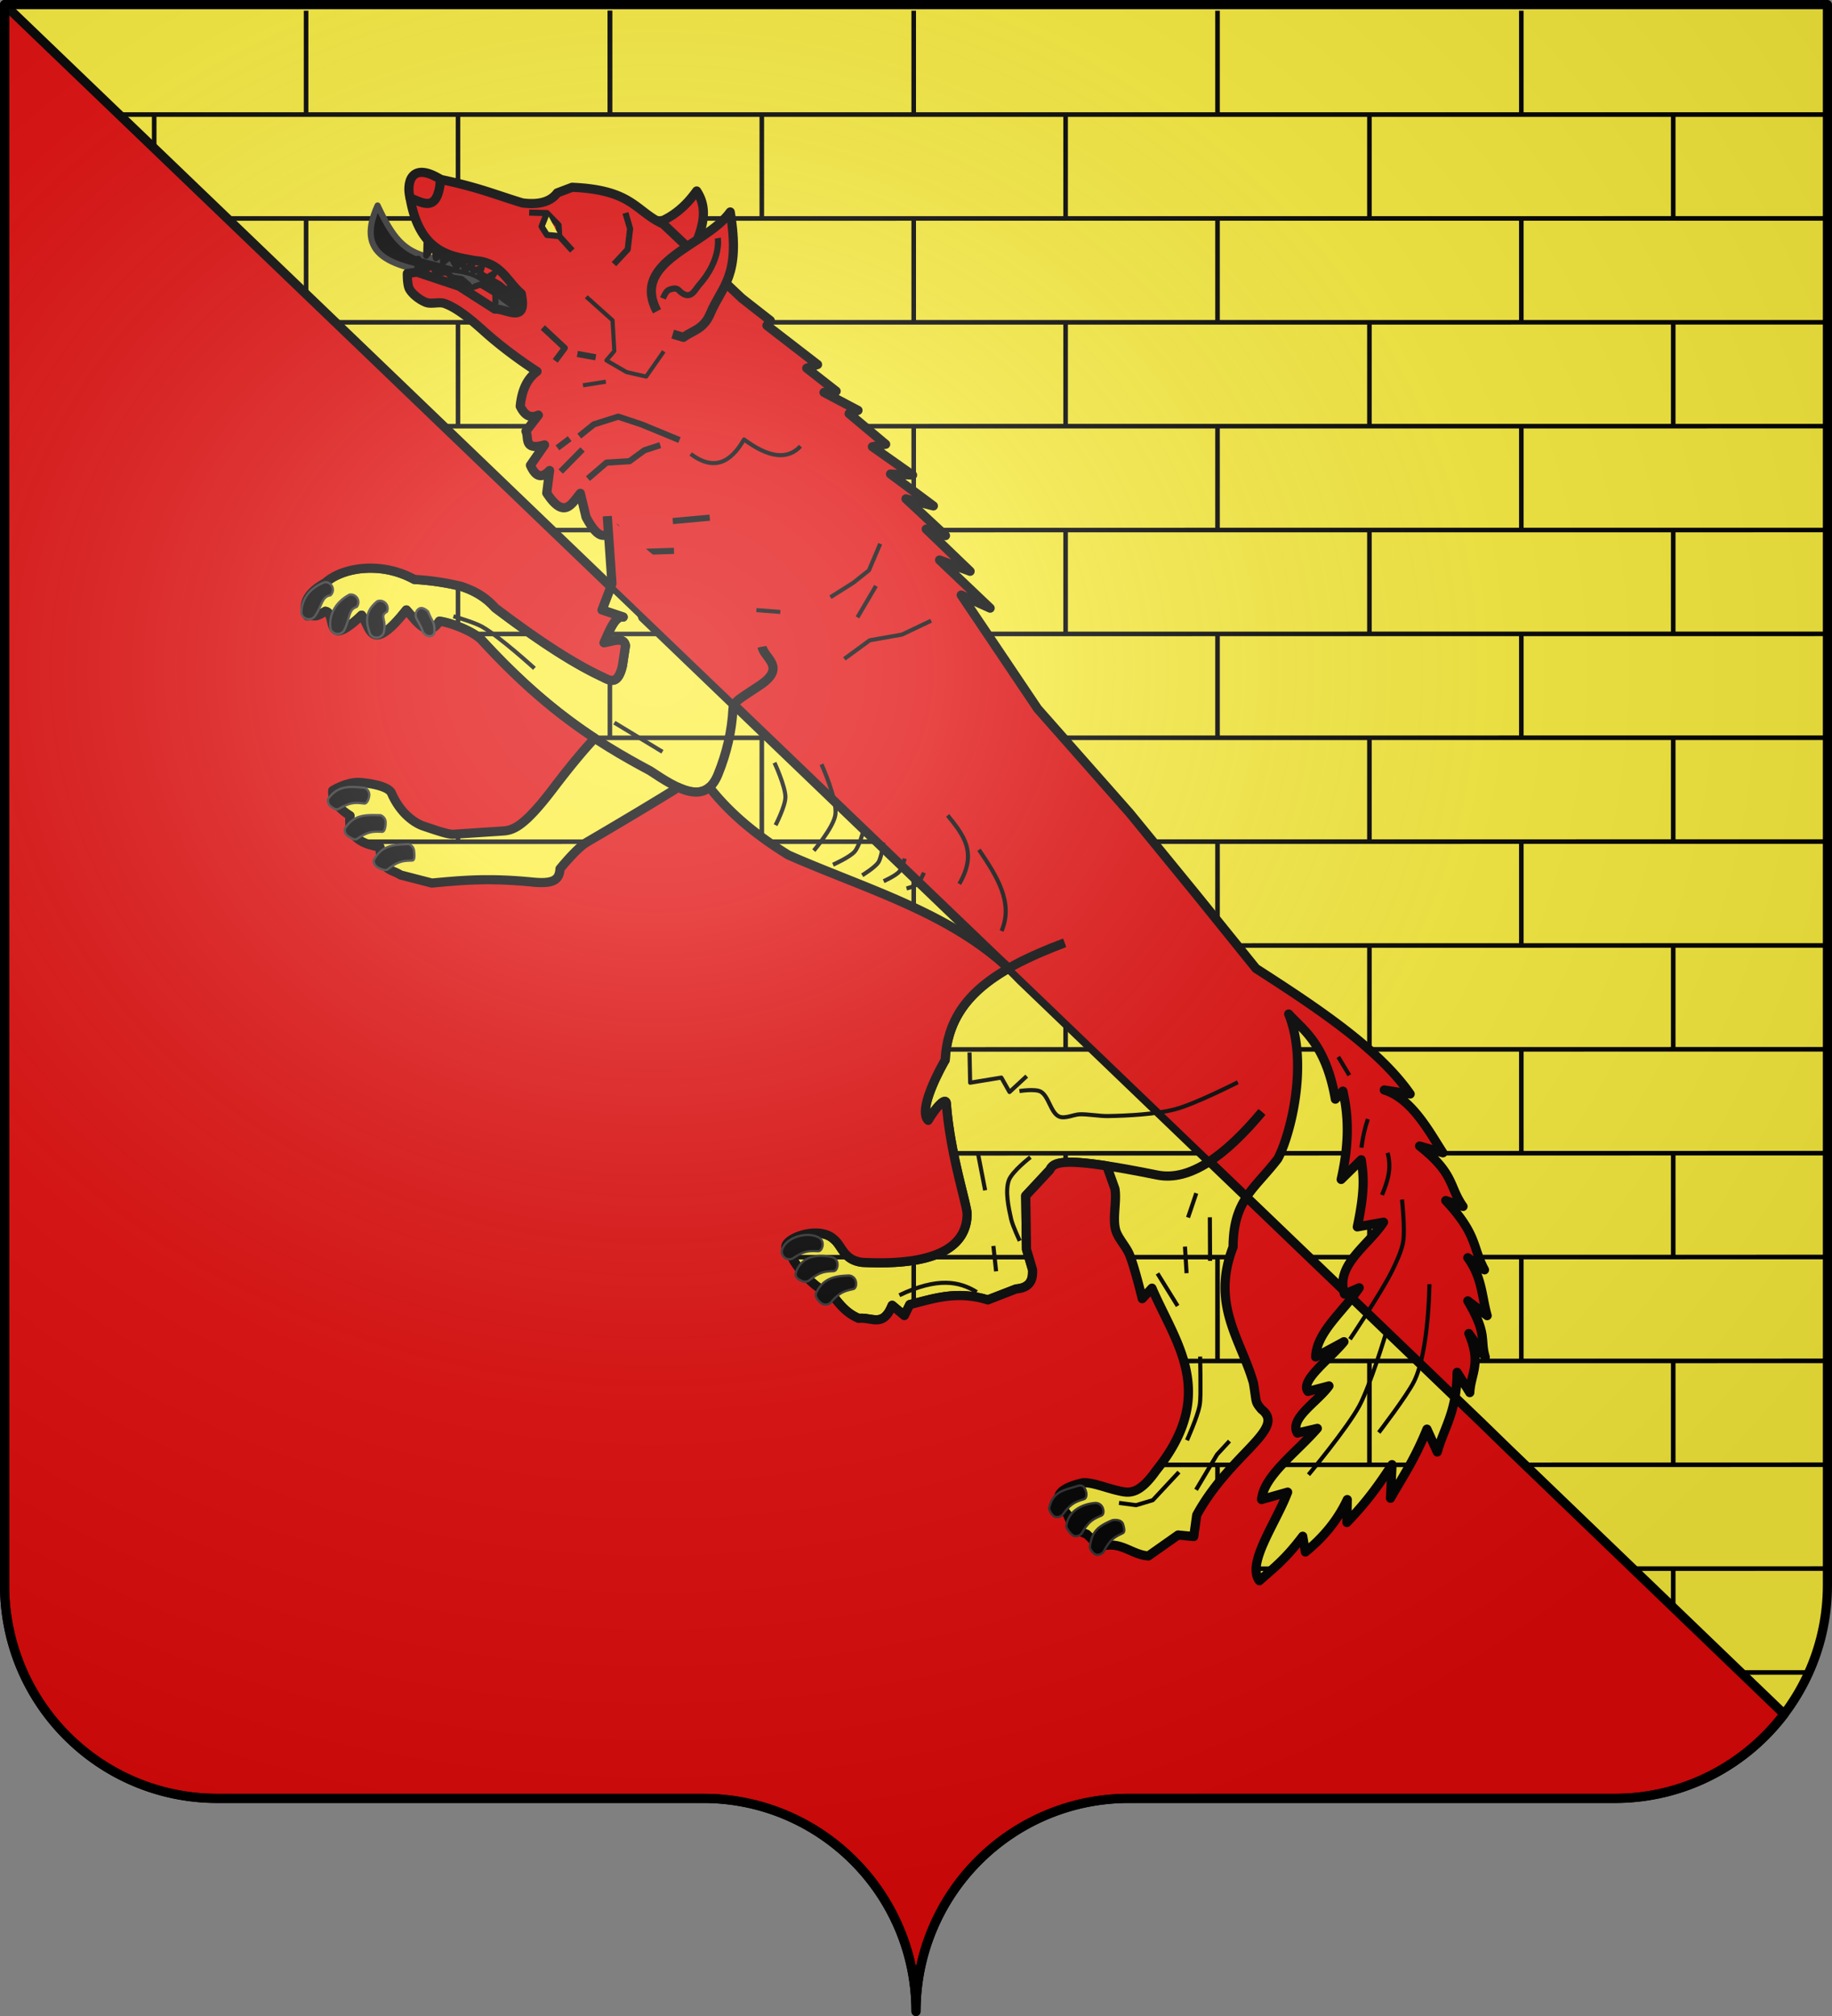 <svg xmlns="http://www.w3.org/2000/svg" xmlns:xlink="http://www.w3.org/1999/xlink" width="600" height="660" version="1.0"><rect width="100%" height="100%" fill="#808080" stroke="none"/><desc>Flag of Canton of Valais (Wallis)</desc><defs><radialGradient xlink:href="#a" id="m" cx="285.186" cy="200.448" r="300" fx="285.186" fy="200.448" gradientTransform="matrix(1.551 0 0 1.35 -152.894 151.099)" gradientUnits="userSpaceOnUse"/><linearGradient id="a"><stop offset="0" style="stop-color:white;stop-opacity:.314"/><stop offset=".19" style="stop-color:white;stop-opacity:.251"/><stop offset=".6" style="stop-color:#6b6b6b;stop-opacity:.125"/><stop offset="1" style="stop-color:black;stop-opacity:.125"/></linearGradient></defs><g style="display:inline"><g style="fill:#fcef3c;stroke:none;display:inline"><path d="M375 860.862c0-38.504 31.203-69.753 69.65-69.753h159.2c38.447 0 69.65-31.25 69.65-69.754V203.862h-597v517.493c0 38.504 31.203 69.754 69.65 69.754h159.2c38.447 0 69.65 31.25 69.65 69.753" style="fill:#fcef3c;fill-opacity:1;fill-rule:nonzero;stroke:none;display:inline" transform="translate(-75 -202.362)"/></g></g><g transform="translate(469 723.404)"><path d="m-468.5-243.758 597-.122M-468.5-685.896h597M-468.5-651.885l597-.01M-468.5-617.875l597-.018M-468.5-583.864l597-.028M-468.5-549.853l597-.038M-468.5-515.843l597-.047M-468.5-481.832l597-.056M-468.5-447.822l597-.065M-468.5-413.811l597-.075M-468.5-379.8l597-.085M-468.5-345.79l597-.094M-468.5-311.78l597-.102M-468.5-277.769l597-.112M-269.25-685.896v-34" style="opacity:1;fill:none;fill-opacity:1;fill-rule:nonzero;stroke:#000;stroke-width:1.5;stroke-linecap:butt;stroke-linejoin:round;stroke-miterlimit:4;stroke-dasharray:none;stroke-dashoffset:0;stroke-opacity:1"/><path id="b" d="M29.25-685.896v-34" style="opacity:1;fill:none;fill-opacity:1;fill-rule:nonzero;stroke:#000;stroke-width:1.5;stroke-linecap:butt;stroke-linejoin:round;stroke-miterlimit:4;stroke-dasharray:none;stroke-dashoffset:0;stroke-opacity:1"/><use xlink:href="#b" id="c" width="600" height="660" x="0" y="0" transform="translate(49.75 34)"/><use xlink:href="#b" id="d" width="600" height="660" x="0" y="0" transform="translate(0 68)"/><use xlink:href="#c" id="e" width="600" height="660" x="0" y="0" transform="translate(0 68)"/><use xlink:href="#d" id="f" width="600" height="660" x="0" y="0" transform="translate(0 68)"/><use xlink:href="#e" id="g" width="600" height="660" x="0" y="0" transform="translate(0 68)"/><use xlink:href="#f" id="h" width="600" height="660" x="0" y="0" transform="translate(0 68)"/><use xlink:href="#g" id="i" width="600" height="660" x="0" y="0" transform="translate(0 68)"/><use xlink:href="#h" id="j" width="600" height="660" x="0" y="0" transform="translate(0 68)"/><use xlink:href="#i" id="k" width="600" height="660" x="0" y="0" transform="translate(0 68)"/><use xlink:href="#j" id="l" width="600" height="660" x="0" y="0" transform="translate(0 68)"/><use xlink:href="#k" width="600" height="660" transform="translate(0 68)"/><use xlink:href="#l" width="600" height="660" transform="translate(0 68)"/><g transform="translate(-99.5)"><path d="M29.25-685.896v-34" style="opacity:1;fill:none;fill-opacity:1;fill-rule:nonzero;stroke:#000;stroke-width:1.5;stroke-linecap:butt;stroke-linejoin:round;stroke-miterlimit:4;stroke-dasharray:none;stroke-dashoffset:0;stroke-opacity:1"/><use xlink:href="#b" width="600" height="660" transform="translate(49.75 34)"/><use xlink:href="#b" width="600" height="660" transform="translate(0 68)"/><use xlink:href="#c" width="600" height="660" transform="translate(0 68)"/><use xlink:href="#d" width="600" height="660" transform="translate(0 68)"/><use xlink:href="#e" width="600" height="660" transform="translate(0 68)"/><use xlink:href="#f" width="600" height="660" transform="translate(0 68)"/><use xlink:href="#g" width="600" height="660" transform="translate(0 68)"/><use xlink:href="#h" width="600" height="660" transform="translate(0 68)"/><use xlink:href="#i" width="600" height="660" transform="translate(0 68)"/><use xlink:href="#j" width="600" height="660" transform="translate(0 68)"/><use xlink:href="#k" width="600" height="660" transform="translate(0 68)"/><use xlink:href="#l" width="600" height="660" transform="translate(0 68)"/></g><g transform="translate(-199)"><path d="M29.25-685.896v-34" style="opacity:1;fill:none;fill-opacity:1;fill-rule:nonzero;stroke:#000;stroke-width:1.5;stroke-linecap:butt;stroke-linejoin:round;stroke-miterlimit:4;stroke-dasharray:none;stroke-dashoffset:0;stroke-opacity:1"/><use xlink:href="#b" width="600" height="660" transform="translate(49.75 34)"/><use xlink:href="#b" width="600" height="660" transform="translate(0 68)"/><use xlink:href="#c" width="600" height="660" transform="translate(0 68)"/><use xlink:href="#d" width="600" height="660" transform="translate(0 68)"/><use xlink:href="#e" width="600" height="660" transform="translate(0 68)"/><use xlink:href="#f" width="600" height="660" transform="translate(0 68)"/><use xlink:href="#g" width="600" height="660" transform="translate(0 68)"/><use xlink:href="#h" width="600" height="660" transform="translate(0 68)"/><use xlink:href="#i" width="600" height="660" transform="translate(0 68)"/><use xlink:href="#j" width="600" height="660" transform="translate(0 68)"/><use xlink:href="#k" width="600" height="660" transform="translate(0 68)"/><use xlink:href="#l" width="600" height="660" transform="translate(0 68)"/></g><g transform="translate(-298.5)"><path d="M29.25-685.896v-34" style="opacity:1;fill:none;fill-opacity:1;fill-rule:nonzero;stroke:#000;stroke-width:1.5;stroke-linecap:butt;stroke-linejoin:round;stroke-miterlimit:4;stroke-dasharray:none;stroke-dashoffset:0;stroke-opacity:1"/><use xlink:href="#b" width="600" height="660" transform="translate(49.75 34)"/><use xlink:href="#b" width="600" height="660" transform="translate(0 68)"/><use xlink:href="#c" width="600" height="660" transform="translate(0 68)"/><use xlink:href="#d" width="600" height="660" transform="translate(0 68)"/><use xlink:href="#e" width="600" height="660" transform="translate(0 68)"/><use xlink:href="#f" width="600" height="660" transform="translate(0 68)"/><use xlink:href="#g" width="600" height="660" transform="translate(0 68)"/><use xlink:href="#h" width="600" height="660" transform="translate(0 68)"/><use xlink:href="#i" width="600" height="660" transform="translate(0 68)"/><use xlink:href="#j" width="600" height="660" transform="translate(0 68)"/><use xlink:href="#k" width="600" height="660" transform="translate(0 68)"/><use xlink:href="#l" width="600" height="660" transform="translate(0 68)"/></g><path d="m-468.5-209.747 597-.132M-406-175.752l529-.126" style="opacity:1;fill:none;fill-opacity:1;fill-rule:nonzero;stroke:#000;stroke-width:1.5;stroke-linecap:butt;stroke-linejoin:round;stroke-miterlimit:4;stroke-dasharray:none;stroke-dashoffset:0;stroke-opacity:1"/><g transform="translate(-398)"><path d="M29.25-685.896v-34" style="opacity:1;fill:none;fill-opacity:1;fill-rule:nonzero;stroke:#000;stroke-width:1.5;stroke-linecap:butt;stroke-linejoin:round;stroke-miterlimit:4;stroke-dasharray:none;stroke-dashoffset:0;stroke-opacity:1"/><use xlink:href="#b" width="600" height="660" transform="translate(49.75 34)"/><use xlink:href="#b" width="600" height="660" transform="translate(0 68)"/><use xlink:href="#c" width="600" height="660" transform="translate(0 68)"/><use xlink:href="#d" width="600" height="660" transform="translate(0 68)"/><use xlink:href="#e" width="600" height="660" transform="translate(0 68)"/><use xlink:href="#f" width="600" height="660" transform="translate(0 68)"/><use xlink:href="#g" width="600" height="660" transform="translate(0 68)"/><use xlink:href="#h" width="600" height="660" transform="translate(0 68)"/><use xlink:href="#i" width="600" height="660" transform="translate(0 68)"/><use xlink:href="#j" width="600" height="660" transform="translate(0 68)"/><use xlink:href="#k" width="600" height="660" transform="translate(0 68)"/><use xlink:href="#l" width="600" height="660" transform="translate(0 68)"/></g><g transform="translate(-497.5)"><path d="M29.25-685.896v-34" style="opacity:1;fill:none;fill-opacity:1;fill-rule:nonzero;stroke:#000;stroke-width:1.5;stroke-linecap:butt;stroke-linejoin:round;stroke-miterlimit:4;stroke-dasharray:none;stroke-dashoffset:0;stroke-opacity:1"/><use xlink:href="#b" width="600" height="660" transform="translate(49.75 34)"/><use xlink:href="#b" width="600" height="660" transform="translate(0 68)"/><use xlink:href="#c" width="600" height="660" transform="translate(0 68)"/><use xlink:href="#d" width="600" height="660" transform="translate(0 68)"/><use xlink:href="#e" width="600" height="660" transform="translate(0 68)"/><use xlink:href="#f" width="600" height="660" transform="translate(0 68)"/><use xlink:href="#g" width="600" height="660" transform="translate(0 68)"/><use xlink:href="#h" width="600" height="660" transform="translate(0 68)"/><use xlink:href="#i" width="600" height="660" transform="translate(0 68)"/><use xlink:href="#j" width="600" height="660" transform="translate(0 68)"/><use xlink:href="#k" width="600" height="660" transform="translate(0 68)"/><use xlink:href="#l" width="600" height="660" transform="translate(0 68)"/></g><use xlink:href="#b" width="600" height="660" transform="translate(49.75 442)"/><use xlink:href="#b" width="600" height="660" transform="translate(0 476)"/><use xlink:href="#c" width="600" height="660" style="stroke:#000;stroke-opacity:1" transform="translate(0 476)"/><use xlink:href="#d" width="600" height="660" style="stroke:#000;stroke-opacity:1" transform="translate(0 476)"/><use xlink:href="#b" width="600" height="660" transform="translate(-49.75 442)"/><use xlink:href="#b" width="600" height="660" transform="translate(-99.5 476)"/><use xlink:href="#c" width="600" height="660" style="stroke:#000;stroke-opacity:1" transform="translate(-99.5 476)"/><use xlink:href="#d" width="600" height="660" style="stroke:#000;stroke-opacity:1" transform="translate(-99.5 476)"/></g><path d="M-87.117-926.177c5.225-1.606 10.377-4.42 15.283-11.299 5.326 8.053-.335 16.208-2.916 24.334" style="fill:#e20909;fill-opacity:1;fill-rule:nonzero;stroke:#000;stroke-width:3;stroke-linecap:butt;stroke-linejoin:round;stroke-miterlimit:4;stroke-dasharray:none;stroke-opacity:1" transform="translate(300 1000)"/><path d="m-127.264-893.727-12.548-9.447c-2.712-4.282-5.776-5.622-10.36-6.28-19.418-2.788-34.29-5.364-26.16-23.267 5.004 10.72 8.66 14.831 16.385 16.783 10.474 2.646 20.736 6.137 28.32 9.5l10.22 7.277" style="fill:#000;fill-opacity:1;fill-rule:nonzero;stroke:#313131;stroke-width:2.01;stroke-linecap:butt;stroke-linejoin:round;stroke-miterlimit:4;stroke-dasharray:none;stroke-opacity:1" transform="translate(300 1000)"/><path d="M-155.695-941.28c-9.741-6.038-11.27 1.227-10.01 6.07l8.951 6.093z" style="fill:#e20909;fill-opacity:1;fill-rule:nonzero;stroke:#000;stroke-width:3;stroke-linecap:butt;stroke-linejoin:round;stroke-miterlimit:4;stroke-dasharray:none;stroke-opacity:1" transform="translate(300 1000)"/><path d="m-131.652-906.836-2.532 1.724-2.227-1.81-2.923-1.664 1.29-1.984-2.453 1.431-2.342-1.387.594-1.837-2.752 1.153-.569-2.39-2.12 2.274-.919-3.514-1.838 2.271-2.047-3.503-2.42 1.995.095-3.1-2.437 1.713-.555-4.503-2.6 3.687.125-4.932 8.999 1.178 15.067 5.168zM-163.807-907.192l.78-8.078 2.065 3.785 2.453-1.432 1.415 2.382 3.368-.313 1.795 1.674 3.138.535 3.274 2.787 2.902-1.013 4.834 2.914.055 3.24-1.513 4.444" style="fill:#e20909;fill-opacity:1;fill-rule:nonzero;stroke:#000;stroke-width:2.01;stroke-linecap:butt;stroke-linejoin:round;stroke-miterlimit:4;stroke-dasharray:none;stroke-opacity:1" transform="translate(300 1000)"/><path d="M-155.687-941.25c-.955 11.137-5.72 7.648-10 6.063 3.223 18.92 14.544 19.09 21.187 20.5 8.745.58 10.538 6.88 15.219 10.812 2.16 10.277-4.903 4.841-8.656 5.063l-11.657-7.47-13.844-4.624-3.156.437s-.076 3.745.719 5.125c1.038 1.803 3.47 3.599 5.406 4.344 1.71.658 4.306-.263 6.031.344 4.512 1.585 9.533 6.032 13.125 9.25 8.223 7.364 17.188 13 17.188 13-2.74 2.05-4.882 5.261-5.5 11.406 1.718 3.527 3.742 3.875 5.938 2.906l-4.063 5.25c1.065 2.181-.897 6.486 6.094 4.5l-4.625 6.657c1.47 3.263 3.324 4.822 6.281 1.718l-.937 7.375c5.748 8.81 8.16 3.516 11 .094l1.874 7.781c5.004 9.331 7.061 5.43 9.594 3.656l8.969 29.157L0-712l28.406 27.25a83 83 0 0 1 5.313 5.125c.152.16.317.307.468.469l74.032 71.031c2.636-3.974 6.27-7.328 10.25-12.469 3.895-7.119 10.3-30.79 3.594-47.437 4.416 5.013 12.102 9.542 15.28 27.875l2.47-2.625c1.734 7.568 2.272 16.437-.563 28.906l6.563-6.437c.878 5.664 1.152 10.412-1.282 21.968l8.594-1.531c-4.74 7.317-14.96 13.375-13.125 22.25l1.031 1 4.125-1.781c-.737 1.122-1.59 2.24-2.469 3.343l33.844 32.5c.408-2.35.67-5.01.688-8.156l4.156 6.625c.294-6.222 3.94-9.483-.312-19.343l5.375 7.75c-1.78-5.844.89-7.309-5.72-18.438l6.345 4.844c-1.799-6.302-1.593-12.465-6.344-18.969l5.469 3.969c-4.038-7.432-2.088-11.325-12.688-22.688l5.656 1.938c-4.65-6.554-2.636-10.682-14.219-19.782l7.625 2.22c-4.498-6.958-10.202-17.798-19.187-20.563l8.469 1.312c-3.194-4.6-7.328-9.051-12.125-13.406-10.555-9.58-24.302-18.645-38.375-27.687l-19.5-24.157L70.03-733.78 39.844-767.97l-25.031-37.218 9.468 4.28-16.562-15.75 10 3.688L3.344-826.78l6.312 2.125-12.937-12.032 8.969 2.313-14.032-10.437 7.219.343-13.156-9.281 4.344-.812-11.97-10.032 2.907-1.062-11.125-5.875 3.969-.407-9.625-7.53 3.531-1.188-16.562-12.782 1.093-1.625-9.312-7.28-25.719-24.282c-9.262-4.247-9.968-11.21-29.875-12.062l-4.875 1.843c-2.28 3.034-6.211 3.939-11.375 3.282-8.565-2.578-14.455-5.146-26.812-7.688z" style="fill:#e20909;fill-opacity:1;fill-rule:nonzero;stroke:#000;stroke-width:3;stroke-linecap:butt;stroke-linejoin:round;stroke-miterlimit:4;stroke-dasharray:none;stroke-opacity:1" transform="translate(300 1000)"/><path d="M48.656-691.344c-7.018 2.651-13.131 5.4-18.375 8.407l65.844 63.187c5.587-3.642 11.329-9.23 17.188-16.219" style="fill:#e20909;fill-opacity:1;fill-rule:nonzero;stroke:#000;stroke-width:2.01;stroke-linecap:butt;stroke-linejoin:round;stroke-miterlimit:4;stroke-dasharray:none;stroke-opacity:1" transform="translate(300 1000)"/><path d="m-79.677-890.61 3.527 1.044c2.864-2.192 6.587-2.56 8.749-7.705 3.925-9.342 10.073-12.12 6.562-33.333-8.042 11.164-32.742 16.005-23.977 32.498" style="fill:#e20909;fill-opacity:1;fill-rule:nonzero;stroke:#000;stroke-width:3;stroke-linecap:butt;stroke-linejoin:round;stroke-miterlimit:4;stroke-dasharray:none;stroke-opacity:1" transform="translate(300 1000)"/><path d="M-82.876-902.308s.842-2.134 1.639-2.605c.858-.506 2.656-.985 3.379-.23 3.91 4.08 5.374.085 6.723-1.43 7.49-8.405 6.213-15.469 6.213-15.469M-126.692-930.392l5.797.145 3.832 3.95.217 3.584 4.28 4.742" style="fill:none;fill-opacity:1;fill-rule:nonzero;stroke:#000;stroke-width:2.01;stroke-linecap:butt;stroke-linejoin:round;stroke-miterlimit:4;stroke-dasharray:none;stroke-opacity:1" transform="translate(300 1000)"/><path d="m-116.846-922.713-4.014-.362-1.765-2.772 1.73-4.4" style="fill:#fcef3c;fill-opacity:1;fill-rule:nonzero;stroke:#000;stroke-width:2.01;stroke-linecap:butt;stroke-linejoin:round;stroke-miterlimit:4;stroke-dasharray:none;stroke-opacity:1" transform="translate(300 1000)"/><path d="M-37.828-853.912q-6.372 6.832-18.497-2.22c-4.293 7.444-9.728 10.517-17.476 4.745" style="fill:none;fill-opacity:1;fill-rule:nonzero;stroke:#000;stroke-width:1.34;stroke-linecap:butt;stroke-linejoin:round;stroke-miterlimit:4;stroke-dasharray:none;stroke-opacity:1" transform="translate(300 1000)"/><path d="m-107.442-843.305 6.07-5.236 7.556-.469 4.865-3.575 5.194-1.698M-97.144-818.297l9.315-1.082 8.566-.279M-67.547-830.525l-12.108 1.108M-77.47-855.936l-12.283-5.066-7.761-2.594-8.01 2.541-4.758 3.83M-116.364-845.613l7.146-7.239M-117.433-853.373l4.008-3.026" style="fill:none;fill-opacity:1;fill-rule:nonzero;stroke:#000;stroke-width:2.01;stroke-linecap:butt;stroke-linejoin:round;stroke-miterlimit:4;stroke-dasharray:none;stroke-opacity:1" transform="translate(300 1000)"/><path d="m-82.61-884.971-5.762 8.256-6.433-1.466-6.6-3.832 2.601-3.048-.579-10.078-8.609-7.7" style="fill:none;fill-opacity:1;fill-rule:nonzero;stroke:#000;stroke-width:1.34;stroke-linecap:butt;stroke-linejoin:round;stroke-miterlimit:4;stroke-dasharray:none;stroke-opacity:1" transform="translate(300 1000)"/><path d="m-122.217-892.778 7.193 6.707-3.138 4.213M-110.914-884.116l6.023 1.095" style="fill:none;fill-opacity:1;fill-rule:nonzero;stroke:#000;stroke-width:2.01;stroke-linecap:butt;stroke-linejoin:round;stroke-miterlimit:4;stroke-dasharray:none;stroke-opacity:1" transform="translate(300 1000)"/><path d="m-109.074-873.853 7.493-1.185" style="fill:none;fill-opacity:1;fill-rule:nonzero;stroke:#000;stroke-width:1.34;stroke-linecap:butt;stroke-linejoin:round;stroke-miterlimit:4;stroke-dasharray:none;stroke-opacity:1" transform="translate(300 1000)"/><path d="m-98.924-913.515 4.498-4.824.787-6.781-1.511-5.166" style="fill:none;fill-opacity:1;fill-rule:nonzero;stroke:#000;stroke-width:2.01;stroke-linecap:butt;stroke-linejoin:round;stroke-miterlimit:4;stroke-dasharray:none;stroke-opacity:1" transform="translate(300 1000)"/><path d="m-101.094-831 1.531 22.094-.374 1 40.343 38.687c.862-1.709 3.365-2.966 8.532-6.468 8.76-5.94 1.351-8.8.656-12.563" style="fill:#e20909;fill-opacity:1;fill-rule:nonzero;stroke:#000;stroke-width:2.01;stroke-linecap:butt;stroke-linejoin:round;stroke-miterlimit:4;stroke-dasharray:none;stroke-opacity:1" transform="translate(300 1000)"/><path d="M28.027-695.202c3.99-9.31-1.55-17.967-7.403-26.605M14.176-710.633c6.04-10.34 1.341-16.04-3.808-22.415M4.946-796.79l-9.523 4.534-10.575 1.876-8.315 6.079M-52.269-800.26l7.83.594M-28.03-804.486l7.505-4.737 5.1-4.048 3.702-8.703M-19.17-797.9l6.057-10.28" style="fill:none;fill-opacity:1;fill-rule:nonzero;stroke:#000;stroke-width:1.34;stroke-linecap:butt;stroke-linejoin:round;stroke-miterlimit:4;stroke-dasharray:none;stroke-opacity:1" transform="translate(300 1000)"/><path d="m898.892-131.011 1.539 22.101-3.271 8.598 6.927 2.326c-2.653-.452-4.413 4.284-6.275 8.426 2.811-.403 6.494-2.144 7.042.931l-.998 6.584c-1.519 6.471-4.06 4.917-6.565 3.647-8.178-3.8-18.982-10.381-35.1-22.586-3.517-3.926-7.322-5.784-11.207-7.069-4.096-.962-8.611-1.836-15.306-2.249-11.092-6.109-23.656-3.826-29.076 1.067-6.557 3.673-7.516 7.294-5.936 10.892 3.095-.413 1.94.872 5.905-1.528 3.878.534-.71 13.233 11.854 1.285 2.908 3.89 2.801 13.191 14.665-1.73 2.896 3.139 6.937 9.889 10.802 3.685 3.374.378 10.724 3.098 13.74 6.05 20.443 22.315 37.056 33.222 55.294 42.92 9.168 6.116 18.042 11.462 22.227 1.189 2.819-6.921 4.545-14.265 4.892-21.364.127-2.602 2.471-3.491 8.905-7.853 8.761-5.939 1.331-8.794.636-12.558M1113.303 64.046c-12.042 14.365-23.629 22.784-34.276 20.64-29.857-6.012-33.858-4.664-35.23-1.665l-7.871 8.44.264 17.531 2.006 6.755c-.059 1.35.523 5.79-5.41 6.227l-9.268 3.577c-10.203-3.131-17.7-.42-25.552 1.527l-1.777 3.603-3.995-3.35c-2.962 7.408-6.6 3.797-10.976 4.275-4.403-1.869-6.423-4.988-8.861-7.887-6.335-1.673-14.534-12.468-13.101-13.777-7.15-2.522 7.955-9.722 13.792-4.274 2.854 2.283 3.148 6.845 9.387 7.61 12.913.619 33.951-.13 34.304-15.661.125-2.807-5.583-19.643-6.81-36.393-.134-1.822-2.725.234-5.924 5.55-3.672-3.524 4.757-18.458 5.559-19.744.98-19.39 15.07-29.29 39.107-38.37" style="fill:none;fill-opacity:1;fill-rule:nonzero;stroke:#000;stroke-width:3;stroke-linecap:butt;stroke-linejoin:round;stroke-miterlimit:4;stroke-dasharray:none;stroke-opacity:1" transform="translate(-700 300)"/><path d="M1001.5 1.521v517.493c0 38.504 31.204 69.754 69.65 69.754h159.2c38.446 0 69.65 31.25 69.65 69.753 0-38.504 31.204-69.753 69.65-69.753h159.2c22.633 0 42.75-10.837 55.474-27.602l-90.28-86.803-8.735-8.502-8.778-8.423c-1.27 7.332-4.026 11.612-5.812 17.906l-3.375-7.469c-4.109 10.094-7.987 15.643-11.938 22.625l.5-11c-6.386 9.917-10.64 14.565-14.781 18.938l.125-7.5c-2.91 6.25-7.357 12-13.719 17.156l-.875-5.156c-5.892 7.837-9.833 10.636-14.187 14.562-4.32-5.62 5.479-18.967 9.25-29l-8.531 2.406c.661-7.708 11.55-15.517 18.25-23.281l-6.532 1.531c-2.758-4.75 6.71-10.291 10.344-15.437l-6.875 1.812c-2.701-3.534 7.253-10.678 11.781-16.281l-9.25 5c.187-6.936 6.769-13.015 11.781-19.312l-1.656-1.563-.687.281a11 11 0 0 1-.344-1.281l-31.75-30.469c-2.655 4.008-4.344 8.64-4.406 16.344-7.346 18.94 2.642 30.425 6.656 44.469 1.124 6.66.44 6.033 2.656 8.687 8.409 6.407-10.178 14.396-21.219 34.594l-.968 7.031-5.125-.5-9.719 6.844c-5.66-.362-9.178-5.22-15.938-2.969l-4.28-4.156c-3.587-1.206-5.245-3.591-6.282-6.406-2.448-3.323-6.912-7.488 4.562-10.313 2.627-.646 7.947 1.589 12.188 2.531 3.302.734 6.545 1.494 12.25-6.593 20.455-25.402 6.374-41.752-1.344-59.75l-3.187 3.437s-2.465-10.365-4.25-14.594c-1.048-2.48-3.726-5.262-4.438-7.843-1.092-3.961.432-9.5-.25-13.531l-2.687-7.5c-14.921-2.29-17.596-.974-18.657 1.343l-7.875 8.438.25 17.531 2 6.75c-.059 1.35.527 5.783-5.406 6.219l-9.25 3.594c-10.202-3.131-17.711-.417-25.562 1.53l-1.782 3.594-4-3.343c-2.961 7.408-6.593 3.772-10.968 4.25-4.404-1.87-6.437-4.976-8.875-7.875-6.336-1.673-14.526-12.472-13.094-13.781-7.15-2.522 7.975-9.73 13.812-4.282 2.855 2.284 3.136 6.86 9.375 7.625 12.913.619 33.96-.125 34.313-15.656.125-2.807-5.585-19.656-6.813-36.406-.133-1.822-2.737.247-5.937 5.562-3.672-3.523 4.76-18.464 5.562-19.75.694-13.728 8.005-22.678 20.72-29.969l-1.5-1.437q-.157-.14-.313-.281c-19.593-17.257-46.034-24.78-70.282-35.438-12.416-7.667-20.178-14.984-25.843-22.156-2.706 2.309-6.273 1.816-10.219.031-6.39 3.965-16.071 9.835-30.031 18-3.182 1.861-8.688 8.656-8.688 8.656-.212 3.41-1.848 5.048-8.906 4.344-14.921-1.488-23.831-.52-33.063.313l-10.28-2.657c-2.736-1.876-6.606-1.194-6.688-9.125-8.964-1.448-10.37-5.509-9.813-10.28-3.77-2.34-5.946-5.028-5.687-8.22 0 0 4.551-2.843 8.625-2.656 2.635.121 9.548 1.052 10.625 3.5 3.966 9.016 10.562 10.813 10.562 10.813 4.78 1.63 8.246 2.749 9.656 2.656l16.157-1.063c3.195-.21 6.735-.993 16.343-13.625 5.898-7.753 10.321-13.032 13.844-16.75-11.76-7.733-23.62-17.505-37.156-32.28-3.015-2.952-10.345-5.655-13.719-6.032-3.865 6.204-7.916-.549-10.812-3.688-11.864 14.922-11.748 5.61-14.657 1.72-12.563 11.948-7.997-.748-11.875-1.282-3.965 2.4-2.811 1.118-5.906 1.531-1.58-3.598-.62-7.233 5.938-10.906 5.42-4.893 18-7.171 29.093-1.063 6.695.413 11.186 1.288 15.282 2.25 3.885 1.286 7.702 3.138 11.218 7.063 16.12 12.205 26.916 18.793 35.094 22.594 2.505 1.27 5.044 2.846 6.563-3.625l1-6.594c-.549-3.075-4.22-1.34-7.032-.938 1.863-4.142 3.629-8.89 6.282-8.437l-6.938-2.313 2.906-7.593L1001.522 1.52z" style="opacity:1;fill:#e20909;fill-opacity:1;fill-rule:nonzero;stroke:#000;stroke-width:3;stroke-linecap:butt;stroke-linejoin:round;stroke-miterlimit:4;stroke-dasharray:none;stroke-opacity:1" transform="translate(-1000)"/><path d="m972.357 123.719 6.47-4.377" style="fill:none;fill-opacity:1;fill-rule:nonzero;stroke:#000;stroke-width:2.01;stroke-linecap:butt;stroke-linejoin:round;stroke-miterlimit:4;stroke-dasharray:none;stroke-opacity:1" transform="translate(-700 300)"/><path d="M848.494-98.232s6.724 1.911 9.337 3.372c5.739 3.207 17.204 13.671 17.204 13.671M1168.151 120.416s-.165 22.073-5.044 31.87c-2.335 4.69-11.536 16.693-11.536 16.693M1128.553 182.796s12.667-15.164 16.666-22.604c3.528-6.565 8.6-23.419 8.6-23.419M1142.12 138.438s10.295-15.272 13.786-22.356c1.357-2.753 3.137-6.53 3.65-9.591.675-4.04-.39-13.778-.39-13.778M1152.617 91.218c1.746-4.24 3.271-8.55 1.836-13.798M1145.888 75.722q.632-5.07 2.105-9.355M1141.911 52.018l-3.613-6.01M1105.4 54.314s-14.055 7.17-20.616 8.86c-6.351 1.635-15.278 2.084-21.911 2.204-2.743.05-6.423-.64-9.165-.582-2.078.043-4.924 1.597-6.859.73-2.774-1.243-3.364-6.754-6.062-8.168-1.873-.982-6.912-.158-6.912-.158M969.05-49.78s5.188 11.439 4.557 16.406c-.529 4.168-7.075 11.847-7.075 11.847M954.003-29.858s3.197-6.19 3.23-9.143c.04-3.5-3.579-11.303-3.579-11.303M972.823-16.918s5.47-2.415 7.089-4.289c1.464-1.694 2.92-6.917 2.92-6.917M982.386-13.45s4.21-2.547 5.308-4.273c1.062-1.668 1.612-6.46 1.612-6.46M989.406-11.515s3.981-1.784 5.153-3.16c.886-1.04 1.747-4.239 1.747-4.239M1002.597-14.304s-1.217 2.943-2.219 3.799c-.845.722-3.48 1.366-3.48 1.366M1037.476 78.85s-6.038 4.635-7.084 7.596c-1.244 3.527-.069 8.928.769 12.676.497 2.223 2.813 7.108 2.813 7.108M1026.24 116.21l-.9-8.314M1019.903 123.007c-5.676-3.545-12.89-4.935-25.35 1.028M1022.648 89.689l-2.308-11.869M1017.53 44.553l.203 9.907 10.222-1.68 2.669 4.731 5.64-5.205M1102.667 171.783l-4.053 4.38-6.891 11.575M1066.483 192.023l5.604.74 5.46-1.635 8.574-9.195M1088.754 171.516s3.397-7.622 4.09-11.136c.457-2.318.282-5.546.313-7.93.033-2.493-.107-8.322-.107-8.322M1085.692 127.55l-6.6-10.64M1088.615 116.821l-.528-8.714M1089.098 98.585l2.695-7.952M1096.241 98.519l.071 14.268M916.959-53.875l-15.749-9.54" style="fill:none;fill-opacity:1;fill-rule:nonzero;stroke:#000;stroke-width:1.34;stroke-linecap:butt;stroke-linejoin:round;stroke-miterlimit:4;stroke-dasharray:none;stroke-opacity:1" transform="translate(-700 300)"/><path d="M806.492-109.427c-4.27 1.472-7.863 5.075-7.763 10.225a2.5 2.5 0 0 0 4.27 1.108c2.583-3.627 2.289-6.557 5.243-7.02a2.5 2.5 0 0 0-1.75-4.313M814.494-105.332c-4.024 2.052-7.027 6.203-6.211 11.289a2.5 2.5 0 0 0 4.383.503c2.053-3.951 1.3-6.895 4.16-7.765a2.5 2.5 0 0 0-2.332-4.027M823.57-103.156c-3.509 2.843-4.18 5.983-2.325 10.789a2.5 2.5 0 0 0 4.392-.42c1.186-4.291-1.565-5.47 1.053-6.915a2.5 2.5 0 0 0-3.12-3.454M842.266-92.727c-.51.77-.826 1.051-1.746.963a2.5 2.5 0 0 1-2.07-1.527c-.538-1.627-1.174-2.522-2.064-4.256a2.5 2.5 0 0 1 .383-2.79c.69-.763 1.725-.997 3.45.558 1.25 3.398 2.278 3.252 2.047 7.052M819.435-42.091c-4.5-.393-8.651-1.062-11.995 3.683a2.5 2.5 0 0 0 .9 2.41c.723.576 1.704 1.206 2.551.84 3.835-2.263 5.519-2.105 8.389-1.782.986.111 1.628-1.745 1.663-2.773a2.5 2.5 0 0 0-1.508-2.378M824.625-33.12c-4.516-.077-8.704-.456-11.709 4.512a2.5 2.5 0 0 0 1.067 2.34c.76.524 2.07 1.372 2.89.947 3.666-2.525 5.358-2.485 8.243-2.362.992.042 1.216-2.142 1.179-3.17a2.5 2.5 0 0 0-1.67-2.267M833.78-23.653c-4.511.238-8.716.152-11.367 5.317a2.5 2.5 0 0 0 1.228 2.261c.795.47 2.498 1.212 3.287.731 3.482-2.774 5.172-2.852 8.059-2.931.992-.027.725-2.21.616-3.232a2.5 2.5 0 0 0-1.824-2.146M1052.87 186.494c-4.276 1.366-8.15 1.684-9.275 7.38.216.897 1.095 2.468 1.988 2.7a2.5 2.5 0 0 0 2.468-.728c2.583-3.626 4.186-4.167 6.939-5.04.946-.299.981-1.8.595-2.752-.47-1.827-1.661-1.896-2.716-1.56M1058.52 192.061c-3.042.243-8.764 1.986-9.287 7.767.309.87 1.813 2.92 2.726 3.057a2.5 2.5 0 0 0 2.379-.98c2.189-3.878 3.727-4.583 6.374-5.738.91-.397.787-1.893.303-2.8a2.5 2.5 0 0 0-2.494-1.306M1056.981 206.366c-.099.9 1.247 2.512 2.164 2.617a2.5 2.5 0 0 0 2.343-1.064c2.053-3.95 3.565-4.71 6.17-5.956.895-.429.472-1.816.206-2.809-.454-1.692-2.51-1.62-3.527-1.465-4.71 1.954-6.813 3.725-7.356 8.677M956.051 109.468a2.5 2.5 0 0 0 3.635 2.502c3.667-2.525 5.358-2.485 8.244-2.362.991.042 1.537-1.356 1.5-2.384a2.5 2.5 0 0 0-1.67-2.267c-3.755-1.806-10.698.228-11.709 4.511M972.415 111.522c-4.123-.782-9.489-.683-11.606 4.655-.784 1.977.798 2.644 1.601 3.1a2.5 2.5 0 0 0 2.572-.064c3.433-2.835 5.122-2.943 8.007-3.072.992-.045 1.413-1.485 1.287-2.505a2.5 2.5 0 0 0-1.861-2.114M978.048 117.577c-3.856.138-8.342.501-10.753 5.712-.633 1.369 1.377 3.352 2.247 3.661a2.5 2.5 0 0 0 2.522-.51c2.888-3.387 4.533-3.786 7.351-4.415.97-.216 1.135-1.707.833-2.69a2.5 2.5 0 0 0-2.2-1.758" style="opacity:1;fill:#000;fill-opacity:1;fill-rule:nonzero;stroke:#313131;stroke-width:.75;stroke-linecap:round;stroke-linejoin:round;stroke-miterlimit:4;stroke-dasharray:none;stroke-dashoffset:0;stroke-opacity:1" transform="translate(-700 300)"/><path d="M76.5 203.862v517.491c0 38.505 31.203 69.755 69.65 69.755h159.2c38.447 0 69.65 31.25 69.65 69.754 0-38.504 31.203-69.754 69.65-69.754h159.2c38.447 0 69.65-31.25 69.65-69.755v-517.49z" style="fill:url(#m);fill-opacity:1;fill-rule:evenodd;stroke:none;display:inline" transform="translate(-75 -202.362)"/><path d="M375 860.862c0-38.504 31.203-69.753 69.65-69.753h159.2c38.447 0 69.65-31.25 69.65-69.754V203.862h-597v517.493c0 38.504 31.203 69.754 69.65 69.754h159.2c38.447 0 69.65 31.25 69.65 69.753" style="fill:none;stroke:#000;stroke-width:3;stroke-linecap:round;stroke-linejoin:round;stroke-miterlimit:4;stroke-opacity:1;stroke-dasharray:none;stroke-dashoffset:0;display:inline" transform="translate(-75 -202.362)"/></svg>